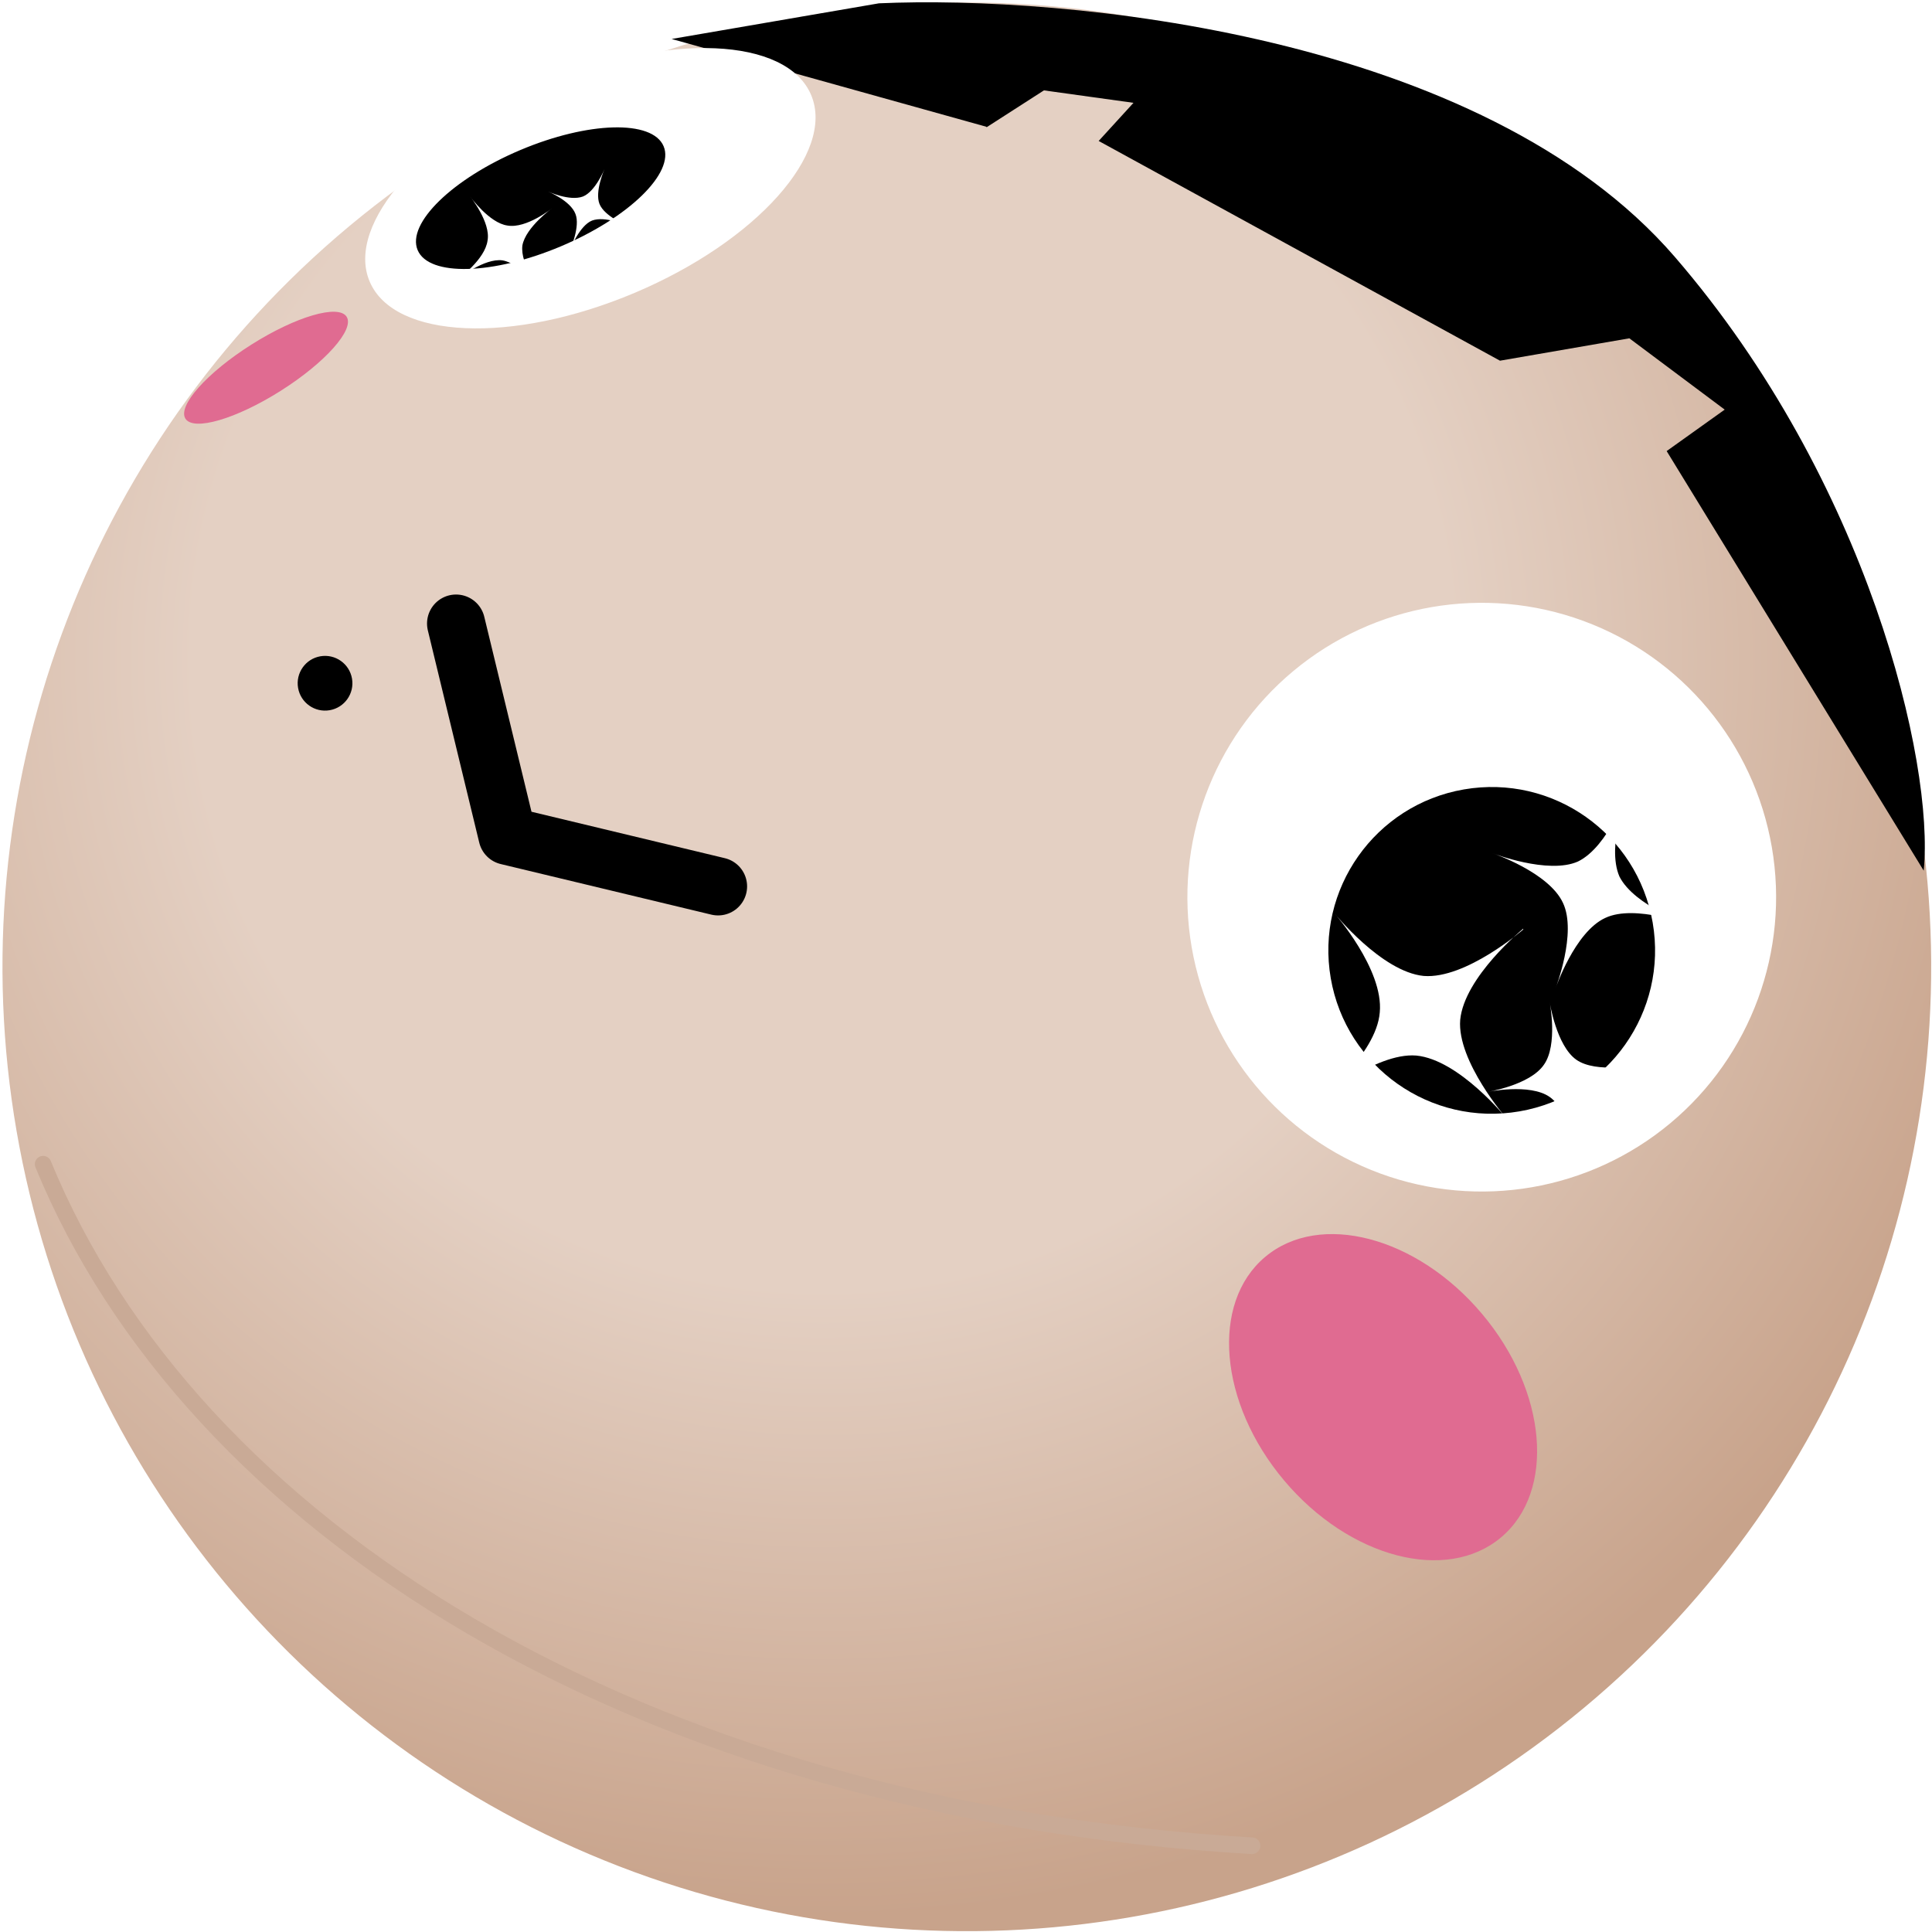 <svg xmlns="http://www.w3.org/2000/svg" fill="none" viewBox="0 0 233 233">
  <g clip-path="url(#clip0)">
    <circle cx="116.6" cy="116.6" r="116.3" fill="url(#paint0_radial)" transform="rotate(-9.8 116.6 116.6)"/>
    <path stroke="#C9AA96" stroke-linecap="round" stroke-width="2" d="M5.2 140.4C23 183.8 76.4 218.2 151 222.6"/>
    <path fill="#000" d="M119 15.3L81 4.7 106 .4C128.2-.6 178.7 4 202 31c23.3 27 31.3 61 30 74l-31-50.6 7-5-11.5-8.6-15.6 2.7-48.4-26.5 4.2-4.6-10.8-1.5-7 4.5z"/>
    <g>
      <path stroke="#000" stroke-linecap="round" stroke-linejoin="round" stroke-width="7" d="M55 75.2l6.2 25.6 25.4 6.1"/>
      <circle cx="39.2" cy="82.4" r="3.3" fill="#000" transform="rotate(-9.8 39.2 82.4)"/>
      <g filter="url(#filter0_d)">
        <circle cx="178.7" cy="104.2" r="35.5" fill="#fff" transform="rotate(-9.8 178.7 104.2)"/>
      </g>
      <circle cx="179.9" cy="114.6" r="19.7" fill="#000" transform="rotate(-9.8 180 114.6)"/>
      <g fill="#fff" filter="url(#filter1_dd)">
        <path d="M183.7 108s-7.1 5.8-7.6 11c-.4 5 5.6 11.9 5.6 11.9s-5.7-7.1-10.9-7.6c-5-.4-12 5.6-12 5.6s7.2-5.7 7.6-10.8c.5-5.2-5.5-12-5.5-12s5.7 7.1 10.8 7.6c5.1.4 12-5.6 12-5.6zM196.3 91.4s-2.6 6.6-1 10.3c1.8 3.6 8.6 5.9 8.6 5.9s-6.7-2.6-10.3-.9c-3.7 1.7-6 8.5-6 8.5s2.6-6.7.9-10.3c-1.7-3.7-8.5-6-8.5-6s6.7 2.6 10.3 1c3.7-1.8 6-8.5 6-8.5z"/>
        <path d="M186.9 116.9s.8 5.2 3.2 6.9c2.4 1.7 7.6.6 7.6.6s-5.2.8-7 3.3c-1.6 2.4-.6 7.5-.6 7.5s-.8-5.2-3.2-6.9c-2.4-1.7-7.6-.6-7.6-.6s5.2-.8 6.9-3.3c1.7-2.4.7-7.5.7-7.5z"/>
      </g>
      <g filter="url(#filter2_d)">
        <ellipse cx="72.2" cy="19.7" fill="#fff" rx="28.9" ry="13.7" transform="rotate(-22.9 72.2 19.7)"/>
      </g>
      <ellipse cx="65.2" cy="23.9" fill="#000" rx="16.1" ry="6.3" transform="rotate(-22.9 65.2 23.9)"/>
      <g fill="#fff" filter="url(#filter3_dd)">
        <path d="M55.3 29.6s3.2-2.3 3.5-4.6c.4-2.2-2.1-5.3-2.1-5.3s2.3 3.2 4.5 3.5c2.3.4 5.4-2.1 5.4-2.1s-3.2 2.3-3.6 4.5c-.3 2.3 2.2 5.4 2.2 5.4s-2.3-3.2-4.6-3.6c-2.2-.3-5.3 2.2-5.3 2.2zM68.8 26s1.2-2.7.6-4.2c-.6-1.6-3.3-2.7-3.3-2.7s2.6 1.2 4.2.6c1.5-.6 2.6-3.3 2.6-3.3s-1.2 2.7-.6 4.2 3.3 2.6 3.3 2.6-2.6-1.2-4.2-.6c-1.5.6-2.6 3.4-2.6 3.4z"/>
      </g>
      <g filter="url(#filter4_d)">
        <ellipse cx="32.1" cy="42.4" fill="#E06B91" rx="11.5" ry="3.3" transform="rotate(-32.3 32 42.4)"/>
      </g>
      <g filter="url(#filter5_d)">
        <ellipse cx="165.8" cy="165.5" fill="#E06B91" rx="15.6" ry="22.1" transform="rotate(-40.1 165.8 165.5)"/>
      </g>
    </g>
  </g>
  <defs>
    <filter id="filter0_d" width="82.1" height="86.1" x="137.7" y="63.2" color-interpolation-filters="sRGB" filterUnits="userSpaceOnUse">
      <feFlood flood-opacity="0" result="BackgroundImageFix"/>
      <feColorMatrix in="SourceAlpha" values="0 0 0 0 0 0 0 0 0 0 0 0 0 0 0 0 0 0 127 0"/>
      <feOffset dy="4"/>
      <feColorMatrix values="0 0 0 0 0.658 0 0 0 0 0.442 0 0 0 0 0.302 0 0 0 0.49 0"/>
      <feBlend in2="BackgroundImageFix" result="effect1_dropShadow"/>
      <feBlend in="SourceGraphic" in2="effect1_dropShadow" result="shape"/>
    </filter>
    <filter id="filter1_dd" width="79.7" height="74.3" x="138.5" y="77" color-interpolation-filters="sRGB" filterUnits="userSpaceOnUse">
      <feFlood flood-opacity="0" result="BackgroundImageFix"/>
      <feColorMatrix in="SourceAlpha" values="0 0 0 0 0 0 0 0 0 0 0 0 0 0 0 0 0 0 127 0"/>
      <feOffset/>
      <feGaussianBlur stdDeviation="5"/>
      <feColorMatrix values="0 0 0 0 1 0 0 0 0 1 0 0 0 0 1 0 0 0 1 0"/>
      <feBlend in2="BackgroundImageFix" result="effect1_dropShadow"/>
      <feColorMatrix in="SourceAlpha" values="0 0 0 0 0 0 0 0 0 0 0 0 0 0 0 0 0 0 127 0"/>
      <feOffset dy="4"/>
      <feColorMatrix values="0 0 0 0 0 0 0 0 0 0 0 0 0 0 0 0 0 0 0.25 0"/>
      <feBlend in2="effect1_dropShadow" result="effect2_dropShadow"/>
      <feBlend in="SourceGraphic" in2="effect2_dropShadow" result="shape"/>
    </filter>
    <filter id="filter2_d" width="64.8" height="50.6" x="39.2" y="-4.1" color-interpolation-filters="sRGB" filterUnits="userSpaceOnUse">
      <feFlood flood-opacity="0" result="BackgroundImageFix"/>
      <feColorMatrix in="SourceAlpha" values="0 0 0 0 0 0 0 0 0 0 0 0 0 0 0 0 0 0 127 0"/>
      <feOffset dx="-1" dy="3"/>
      <feColorMatrix values="0 0 0 0 0.658 0 0 0 0 0.442 0 0 0 0 0.302 0 0 0 0.49 0"/>
      <feBlend in2="BackgroundImageFix" result="effect1_dropShadow"/>
      <feBlend in="SourceGraphic" in2="effect1_dropShadow" result="shape"/>
    </filter>
    <filter id="filter3_dd" width="46.7" height="40.9" x="41" y="4.3" color-interpolation-filters="sRGB" filterUnits="userSpaceOnUse">
      <feFlood flood-opacity="0" result="BackgroundImageFix"/>
      <feColorMatrix in="SourceAlpha" values="0 0 0 0 0 0 0 0 0 0 0 0 0 0 0 0 0 0 127 0"/>
      <feOffset/>
      <feGaussianBlur stdDeviation="5"/>
      <feColorMatrix values="0 0 0 0 1 0 0 0 0 1 0 0 0 0 1 0 0 0 1 0"/>
      <feBlend in2="BackgroundImageFix" result="effect1_dropShadow"/>
      <feColorMatrix in="SourceAlpha" values="0 0 0 0 0 0 0 0 0 0 0 0 0 0 0 0 0 0 127 0"/>
      <feOffset dy="4"/>
      <feColorMatrix values="0 0 0 0 0 0 0 0 0 0 0 0 0 0 0 0 0 0 0.25 0"/>
      <feBlend in2="effect1_dropShadow" result="effect2_dropShadow"/>
      <feBlend in="SourceGraphic" in2="effect2_dropShadow" result="shape"/>
    </filter>
    <filter id="filter4_d" width="22.9" height="19.8" x="20.6" y="33.5" color-interpolation-filters="sRGB" filterUnits="userSpaceOnUse">
      <feFlood flood-opacity="0" result="BackgroundImageFix"/>
      <feColorMatrix in="SourceAlpha" values="0 0 0 0 0 0 0 0 0 0 0 0 0 0 0 0 0 0 127 0"/>
      <feOffset dy="2"/>
      <feColorMatrix values="0 0 0 0 0.658 0 0 0 0 0.442 0 0 0 0 0.302 0 0 0 0.49 0"/>
      <feBlend in2="BackgroundImageFix" result="effect1_dropShadow"/>
      <feBlend in="SourceGraphic" in2="effect1_dropShadow" result="shape"/>
    </filter>
    <filter id="filter5_d" width="53.4" height="56.9" x="139.6" y="138.5" color-interpolation-filters="sRGB" filterUnits="userSpaceOnUse">
      <feFlood flood-opacity="0" result="BackgroundImageFix"/>
      <feColorMatrix in="SourceAlpha" values="0 0 0 0 0 0 0 0 0 0 0 0 0 0 0 0 0 0 127 0"/>
      <feOffset dx="1" dy="3"/>
      <feColorMatrix values="0 0 0 0 0.658 0 0 0 0 0.442 0 0 0 0 0.302 0 0 0 0.49 0"/>
      <feBlend in2="BackgroundImageFix" result="effect1_dropShadow"/>
      <feBlend in="SourceGraphic" in2="effect1_dropShadow" result="shape"/>
    </filter>
    <radialGradient id="paint0_radial" cx="0" cy="0" r="1" gradientTransform="rotate(72.5 0 110.4) scale(151.917)" gradientUnits="userSpaceOnUse">
      <stop offset=".5" stop-color="#E4D0C3"/>
      <stop offset="1" stop-color="#C8A38B"/>
    </radialGradient>
    <clipPath id="clip0">
      <path fill="#fff" d="M0 0h233v233H0z"/>
    </clipPath>
  </defs>
</svg>

